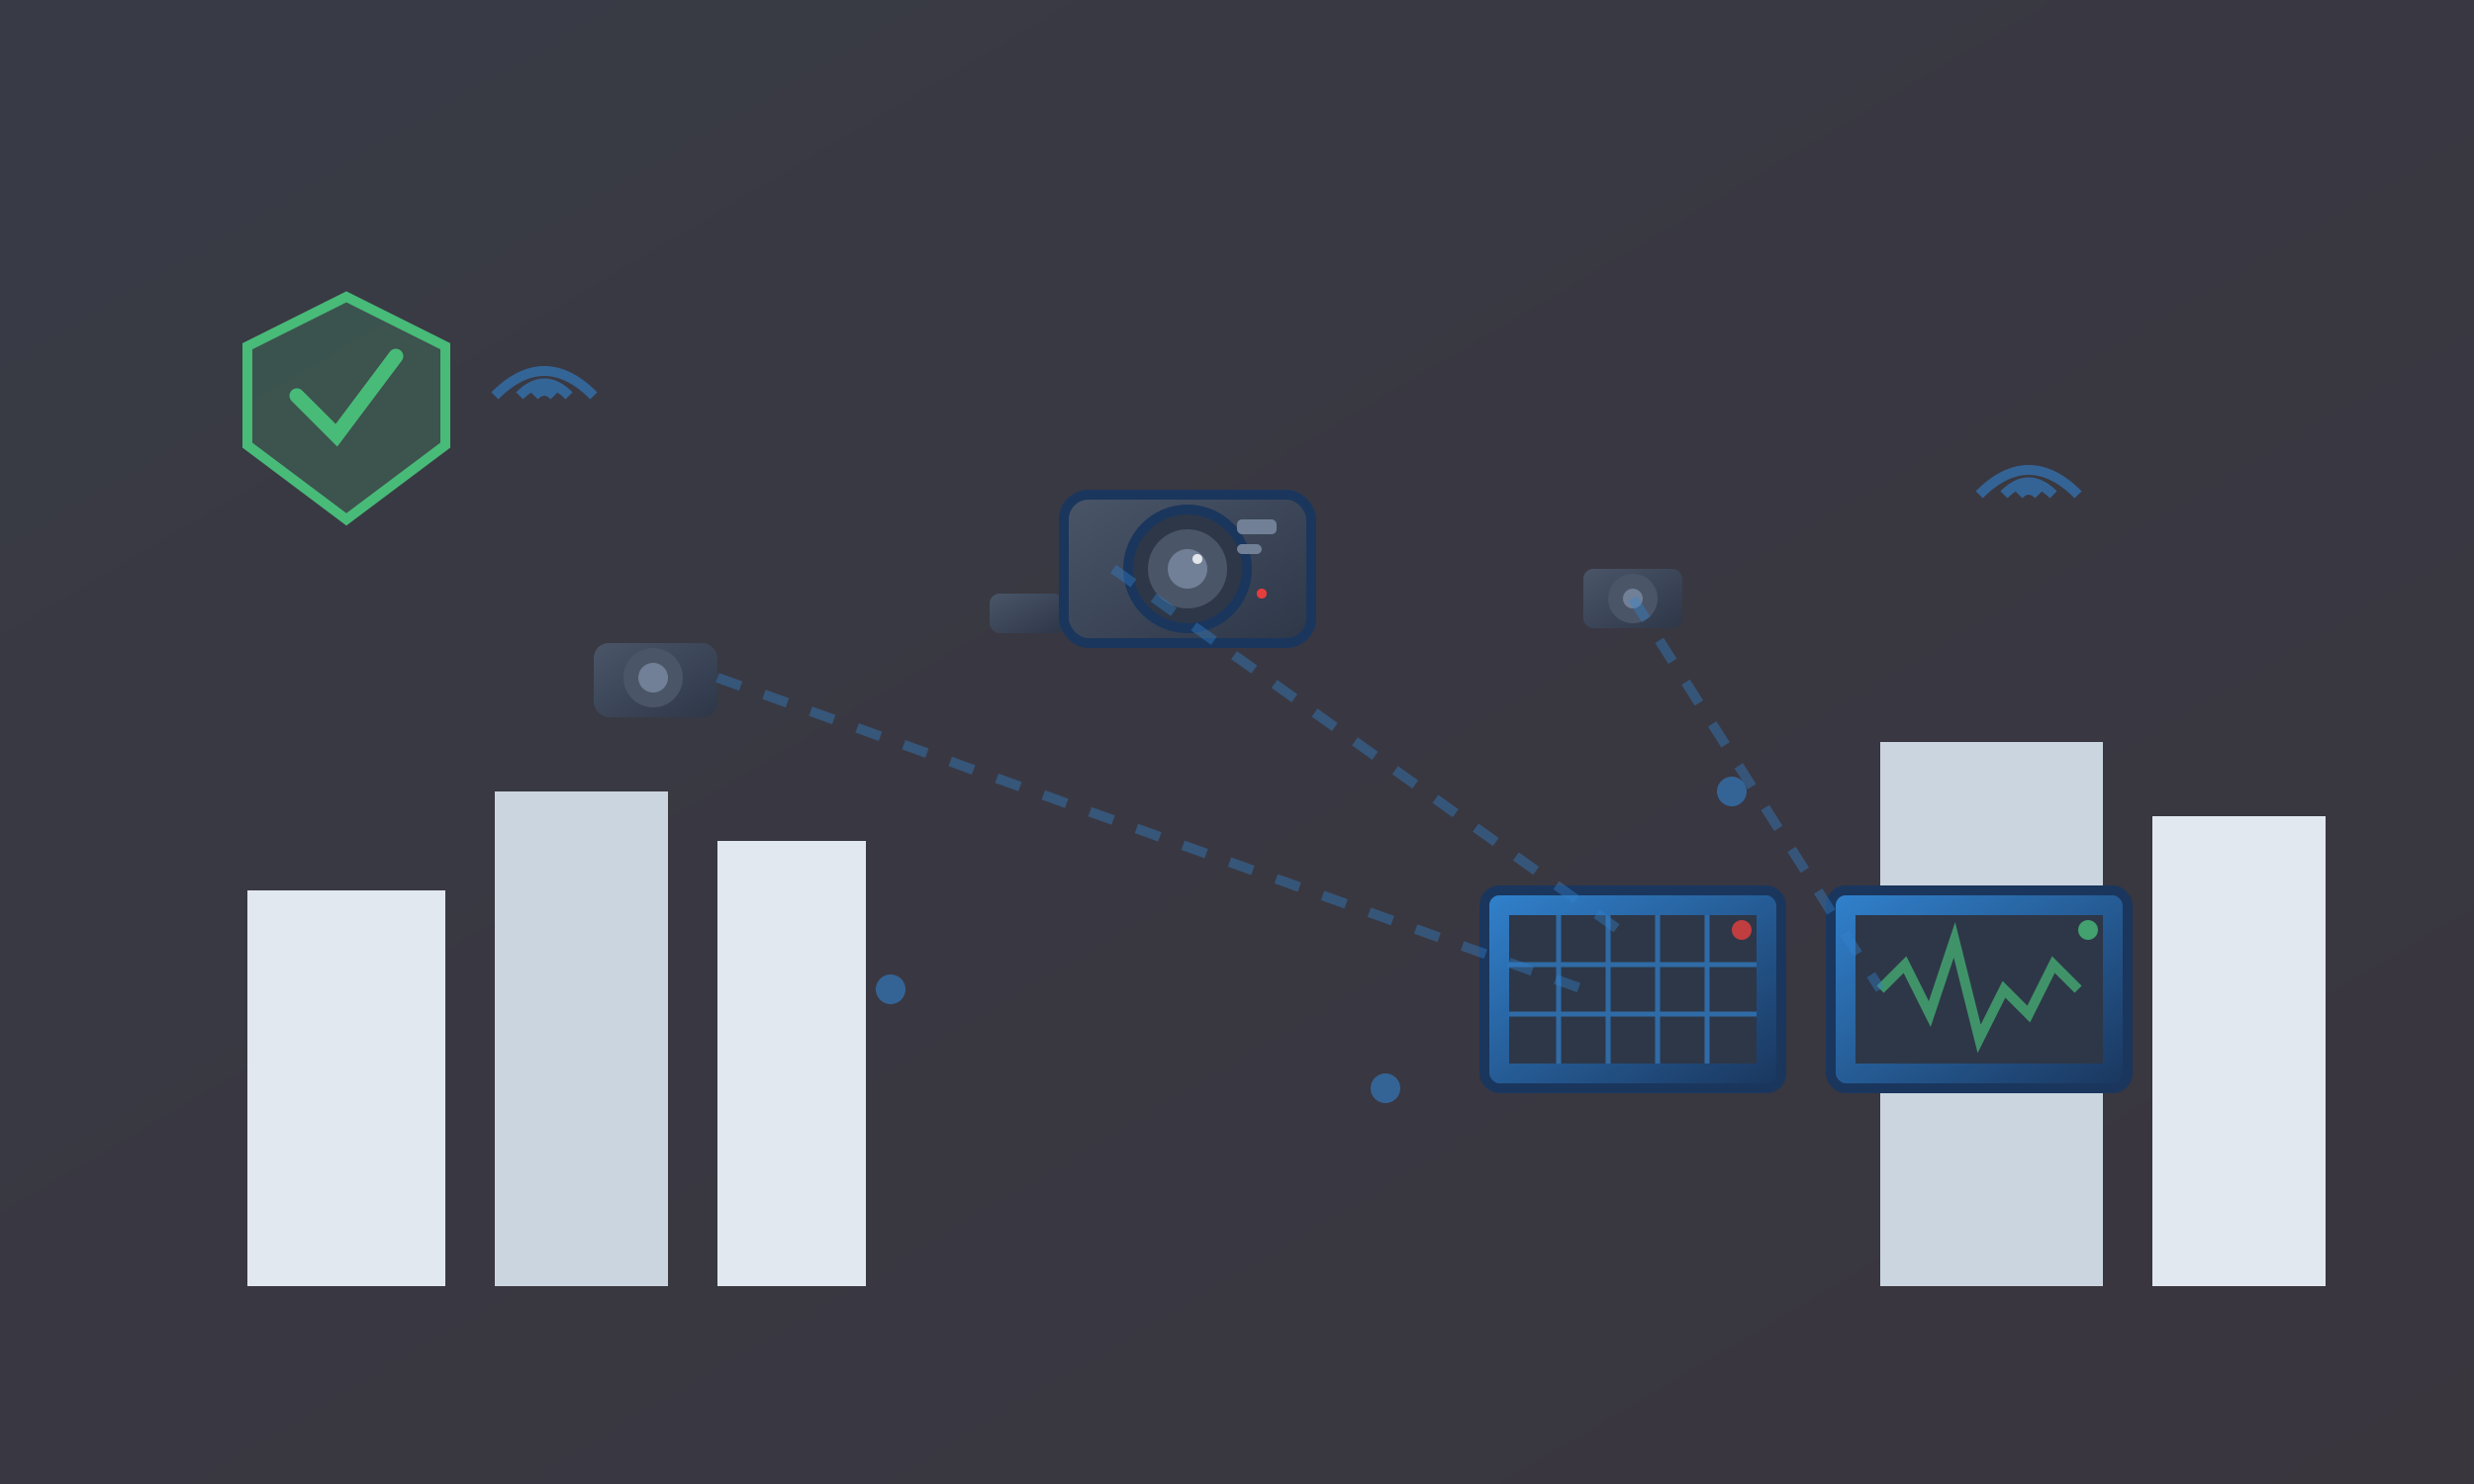<svg xmlns="http://www.w3.org/2000/svg" viewBox="0 0 500 300" width="500" height="300">
  <rect x="0" y="0" width="500" height="300" fill="#333333" stroke="none"/>
  <defs>
    <linearGradient id="bgGradient" x1="0%" y1="0%" x2="100%" y2="100%">
      <stop offset="0%" style="stop-color:#667eea;stop-opacity:0.1" />
      <stop offset="100%" style="stop-color:#764ba2;stop-opacity:0.1" />
    </linearGradient>
    <linearGradient id="cameraGradient" x1="0%" y1="0%" x2="100%" y2="100%">
      <stop offset="0%" style="stop-color:#4a5568;stop-opacity:1" />
      <stop offset="100%" style="stop-color:#2d3748;stop-opacity:1" />
    </linearGradient>
    <linearGradient id="screenGradient" x1="0%" y1="0%" x2="100%" y2="100%">
      <stop offset="0%" style="stop-color:#3182ce;stop-opacity:1" />
      <stop offset="100%" style="stop-color:#1a365d;stop-opacity:1" />
    </linearGradient>
  </defs>
  
  <!-- Background -->
  <rect width="500" height="300" fill="url(#bgGradient)"/>
  
  <!-- Building silhouette -->
  <rect x="50" y="180" width="40" height="80" fill="#e2e8f0"/>
  <rect x="100" y="160" width="35" height="100" fill="#cbd5e0"/>
  <rect x="145" y="170" width="30" height="90" fill="#e2e8f0"/>
  <rect x="380" y="150" width="45" height="110" fill="#cbd5e0"/>
  <rect x="435" y="165" width="35" height="95" fill="#e2e8f0"/>
  
  <!-- Main surveillance camera -->
  <g transform="translate(200, 80)">
    <!-- Camera mount -->
    <rect x="0" y="40" width="15" height="8" rx="2" fill="url(#cameraGradient)"/>
    
    <!-- Camera body -->
    <rect x="15" y="20" width="50" height="30" rx="5" fill="url(#cameraGradient)" stroke="#1a365d" stroke-width="2"/>
    
    <!-- Camera lens -->
    <circle cx="40" cy="35" r="12" fill="#2d3748" stroke="#1a365d" stroke-width="2"/>
    <circle cx="40" cy="35" r="8" fill="#4a5568"/>
    <circle cx="40" cy="35" r="4" fill="#718096"/>
    <circle cx="42" cy="33" r="1" fill="#fff" opacity="0.8"/>
    
    <!-- Camera details -->
    <rect x="50" y="25" width="8" height="3" rx="1" fill="#718096"/>
    <rect x="50" y="30" width="5" height="2" rx="1" fill="#718096"/>
    <circle cx="55" cy="40" r="1" fill="#e53e3e"/>
  </g>
  
  <!-- Secondary cameras -->
  <g transform="translate(120, 120)">
    <rect x="0" y="10" width="25" height="15" rx="3" fill="url(#cameraGradient)"/>
    <circle cx="12" cy="17" r="6" fill="#4a5568"/>
    <circle cx="12" cy="17" r="3" fill="#718096"/>
  </g>
  
  <g transform="translate(320, 100)">
    <rect x="0" y="15" width="20" height="12" rx="2" fill="url(#cameraGradient)"/>
    <circle cx="10" cy="21" r="5" fill="#4a5568"/>
    <circle cx="10" cy="21" r="2" fill="#718096"/>
  </g>
  
  <!-- Monitoring screens -->
  <g transform="translate(300, 180)">
    <!-- Screen 1 -->
    <rect x="0" y="0" width="60" height="40" rx="3" fill="url(#screenGradient)" stroke="#1a365d" stroke-width="2"/>
    <rect x="5" y="5" width="50" height="30" fill="#2d3748"/>
    
    <!-- Screen content - grid pattern -->
    <g opacity="0.7">
      <line x1="15" y1="5" x2="15" y2="35" stroke="#3182ce" stroke-width="1"/>
      <line x1="25" y1="5" x2="25" y2="35" stroke="#3182ce" stroke-width="1"/>
      <line x1="35" y1="5" x2="35" y2="35" stroke="#3182ce" stroke-width="1"/>
      <line x1="45" y1="5" x2="45" y2="35" stroke="#3182ce" stroke-width="1"/>
      <line x1="5" y1="15" x2="55" y2="15" stroke="#3182ce" stroke-width="1"/>
      <line x1="5" y1="25" x2="55" y2="25" stroke="#3182ce" stroke-width="1"/>
    </g>
    
    <!-- Recording indicator -->
    <circle cx="52" cy="8" r="2" fill="#e53e3e" opacity="0.8">
      <animate attributeName="opacity" values="0.3;1;0.3" dur="2s" repeatCount="indefinite"/>
    </circle>
    
    <!-- Screen 2 -->
    <rect x="70" y="0" width="60" height="40" rx="3" fill="url(#screenGradient)" stroke="#1a365d" stroke-width="2"/>
    <rect x="75" y="5" width="50" height="30" fill="#2d3748"/>
    
    <!-- Screen content - waveform -->
    <g opacity="0.7">
      <polyline points="80,20 85,15 90,25 95,10 100,30 105,20 110,25 115,15 120,20" 
                fill="none" stroke="#48bb78" stroke-width="2"/>
    </g>
    
    <!-- Recording indicator -->
    <circle cx="122" cy="8" r="2" fill="#48bb78" opacity="0.8"/>
  </g>
  
  <!-- Data transmission lines -->
  <g opacity="0.4">
    <line x1="225" y1="115" x2="330" y2="190" stroke="#3182ce" stroke-width="2" stroke-dasharray="5,5">
      <animate attributeName="stroke-dashoffset" values="0;10" dur="1s" repeatCount="indefinite"/>
    </line>
    <line x1="145" y1="137" x2="320" y2="200" stroke="#3182ce" stroke-width="2" stroke-dasharray="5,5">
      <animate attributeName="stroke-dashoffset" values="0;10" dur="1.5s" repeatCount="indefinite"/>
    </line>
    <line x1="330" y1="121" x2="380" y2="200" stroke="#3182ce" stroke-width="2" stroke-dasharray="5,5">
      <animate attributeName="stroke-dashoffset" values="0;10" dur="1.2s" repeatCount="indefinite"/>
    </line>
  </g>
  
  <!-- Security shield -->
  <g transform="translate(50, 50)">
    <path d="M0 20 L20 10 L40 20 L40 40 L20 55 L0 40 Z" 
          fill="rgba(72,187,120,0.2)" stroke="#48bb78" stroke-width="2"/>
    
    <!-- Checkmark -->
    <polyline points="10,30 18,38 30,22" fill="none" stroke="#48bb78" stroke-width="3" stroke-linecap="round"/>
  </g>
  
  <!-- Network nodes -->
  <circle cx="180" cy="200" r="3" fill="#3182ce" opacity="0.6">
    <animate attributeName="r" values="3;6;3" dur="2s" repeatCount="indefinite"/>
  </circle>
  <circle cx="280" cy="220" r="3" fill="#3182ce" opacity="0.6">
    <animate attributeName="r" values="3;6;3" dur="2.5s" repeatCount="indefinite"/>
  </circle>
  <circle cx="350" cy="160" r="3" fill="#3182ce" opacity="0.6">
    <animate attributeName="r" values="3;6;3" dur="1.8s" repeatCount="indefinite"/>
  </circle>
  
  <!-- WiFi signal indicators -->
  <g transform="translate(100, 60)" opacity="0.6">
    <path d="M0 20 Q10 10 20 20" fill="none" stroke="#3182ce" stroke-width="2"/>
    <path d="M5 20 Q10 15 15 20" fill="none" stroke="#3182ce" stroke-width="2"/>
    <path d="M8 20 Q10 18 12 20" fill="none" stroke="#3182ce" stroke-width="2"/>
  </g>
  
  <g transform="translate(400, 80)" opacity="0.6">
    <path d="M0 20 Q10 10 20 20" fill="none" stroke="#3182ce" stroke-width="2"/>
    <path d="M5 20 Q10 15 15 20" fill="none" stroke="#3182ce" stroke-width="2"/>
    <path d="M8 20 Q10 18 12 20" fill="none" stroke="#3182ce" stroke-width="2"/>
  </g>
</svg>
